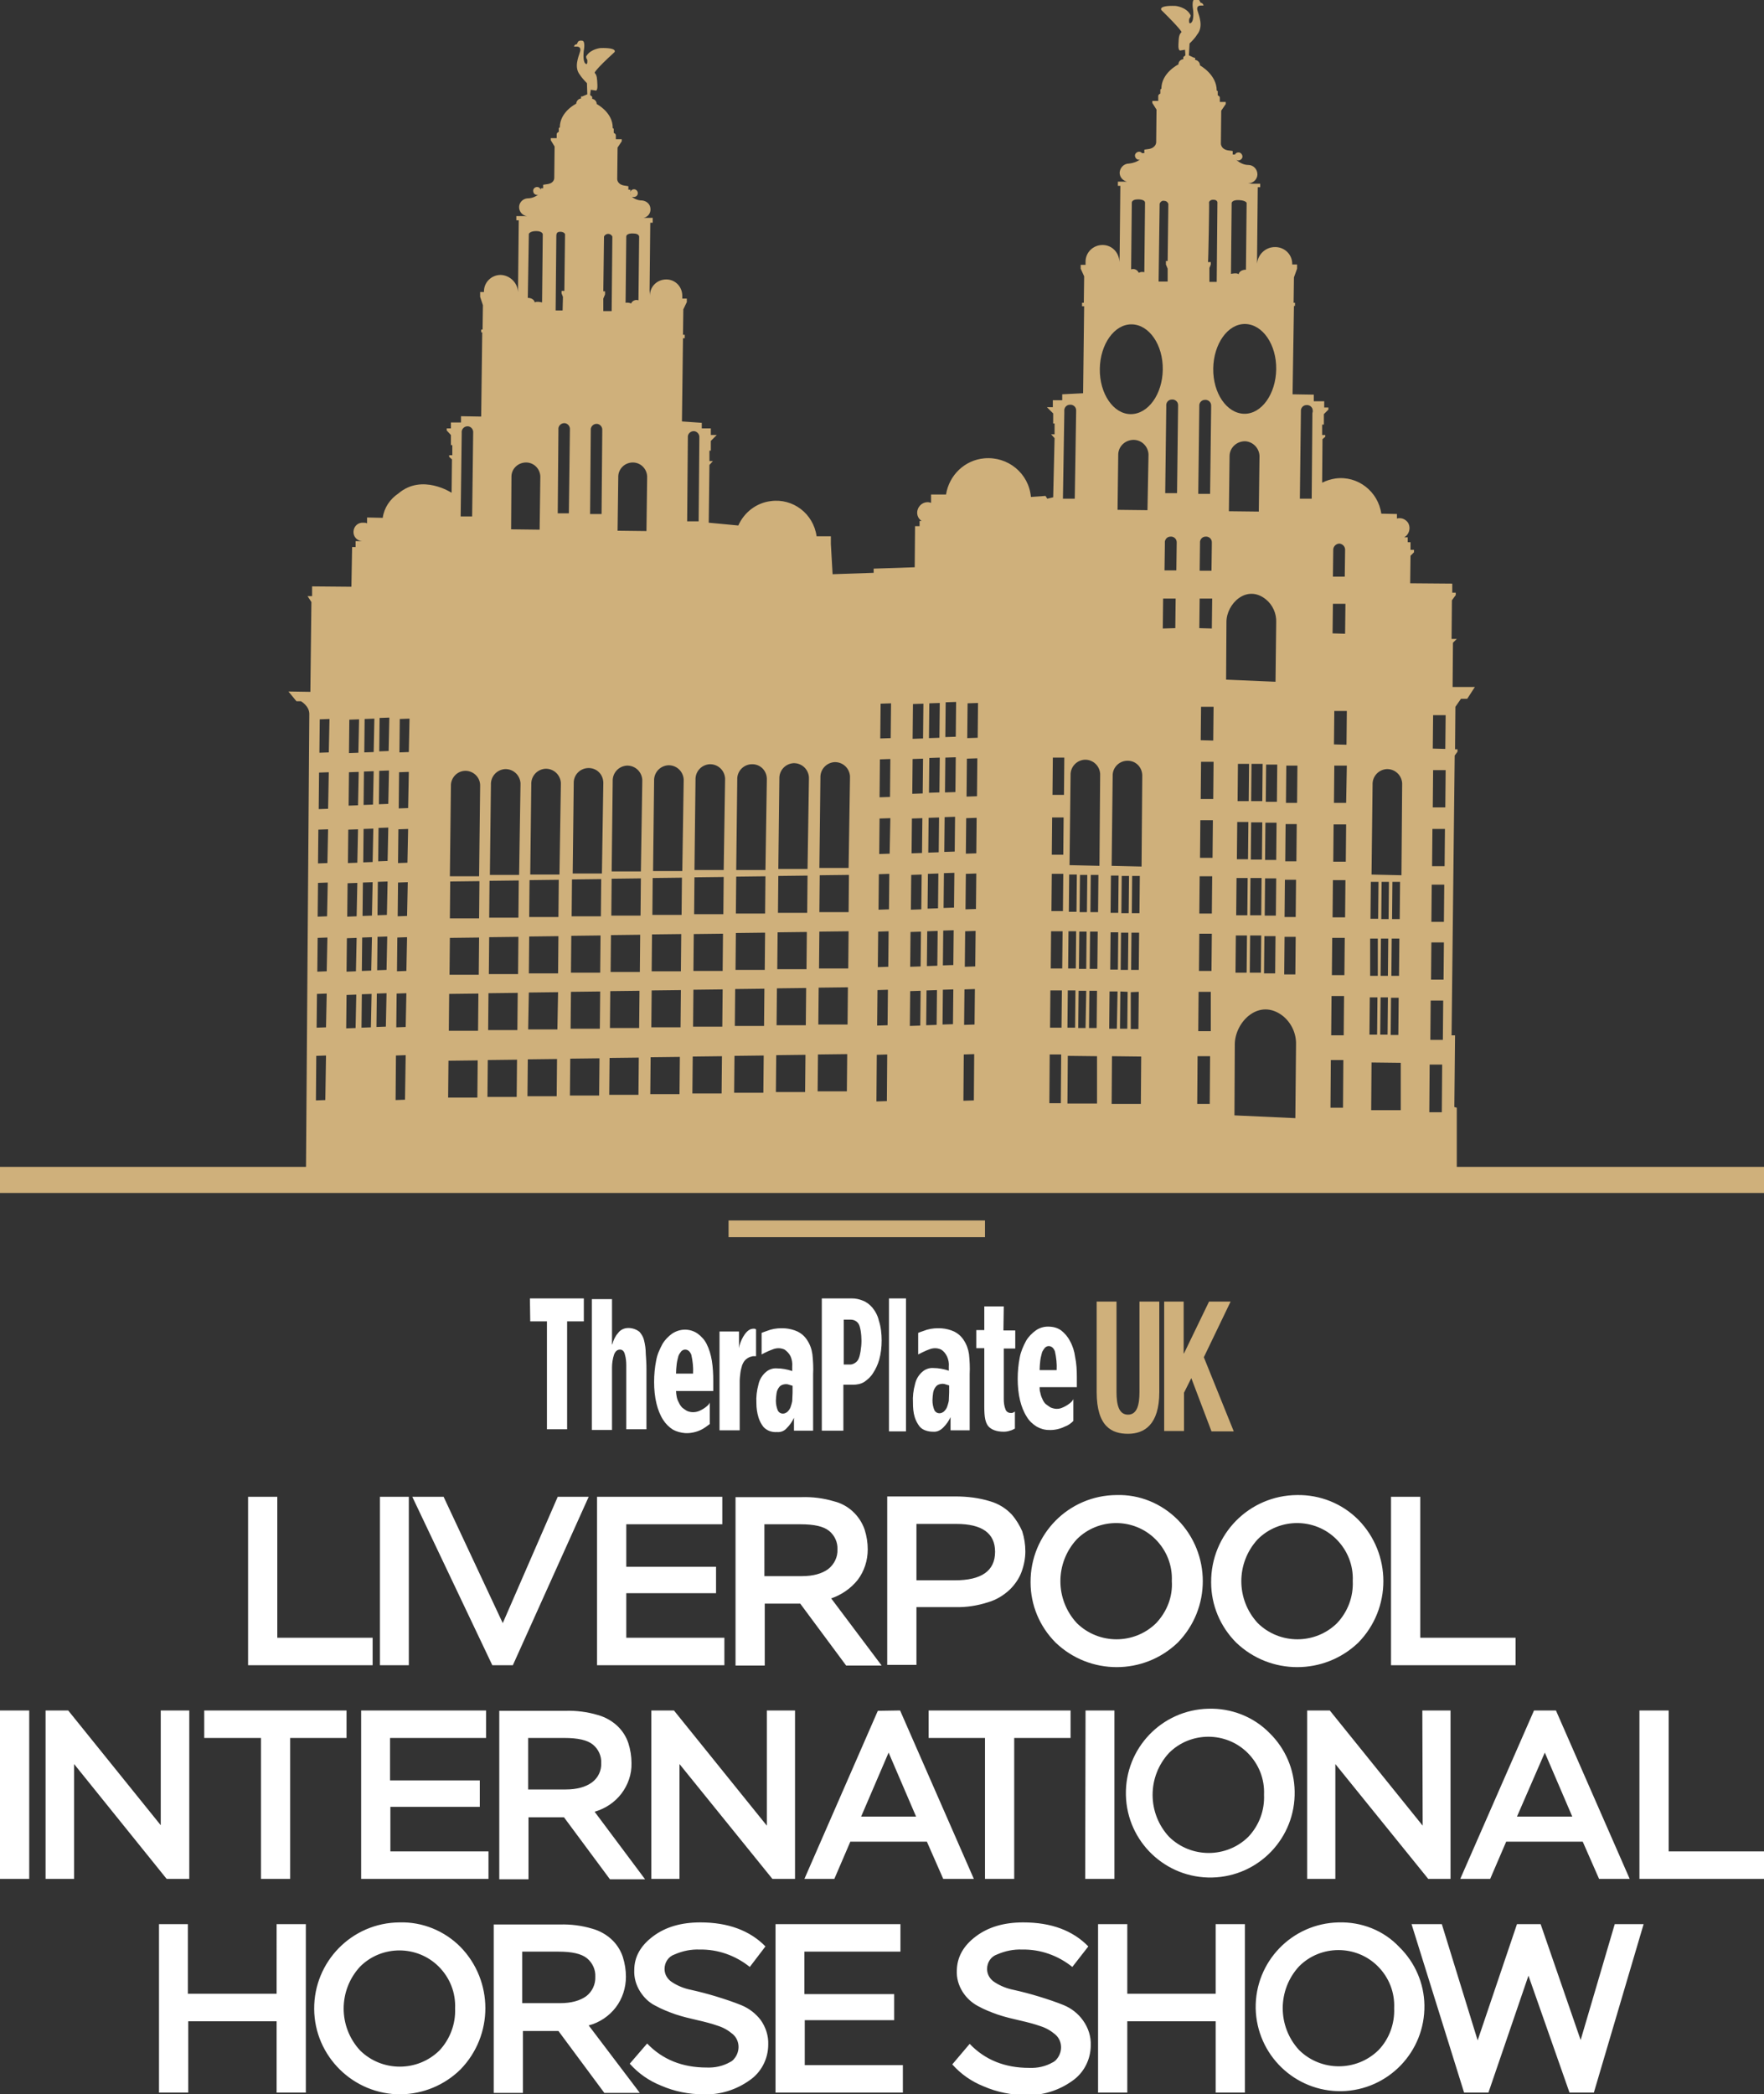 <?xml version="1.0" encoding="utf-8"?>
<!-- Generator: Adobe Illustrator 23.0.3, SVG Export Plug-In . SVG Version: 6.00 Build 0)  -->
<svg version="1.1" id="Artwork" xmlns="http://www.w3.org/2000/svg" xmlns:xlink="http://www.w3.org/1999/xlink" x="0px" y="0px"
	 viewBox="0 0 507 601.8" style="enable-background:new 0 0 507 601.8;" xml:space="preserve">
<rect x="0" y="0" width="507" height="601.8" fill="#333333" stroke="none"/>
<style type="text/css">
	.st0{fill:#CFB07B;}
	.st1{fill:#FFFFFF;}
</style>
<title>LiHS_TheraUK-Logo-square-neg_web</title>
<g id="LiHS_TheraUK_Logo">
	<path id="lines" class="st0" d="M0,335.3v7.5h507v-7.5H0z M209.4,355.5h73.7v-4.8h-73.7V355.5z"/>
	<path id="LiSH_Mark" class="st0" d="M417.5,197.4l0.1-12.7l1.1-1.1h-1.5l0.1-11.1l1.1-1.5v-0.7h-1v-2.6l-12.1-0.1l0.1-7.9l1-1v-0.7
		h-1v-2.2h-0.8v-1.4h-1c1.4-0.8,1.9-2.6,1.2-4c-0.5-0.9-1.5-1.5-2.5-1.5c-0.3,0-0.5,0-0.8,0.1v-0.2v-1.1l-4.5-0.1l0,0
		c-0.9-6.4-6.8-11-13.2-10.1c-1.3,0.2-2.6,0.6-3.8,1.2l0.1-12.5l0.8-0.7v-0.5h-0.9v-3h0.5v-3l1.3-1.3v-0.6h-1.2v-1.8h-3v-1.9
		l-6.1-0.1l0.4-25.4h0.3v-0.9h-0.4l0.1-7.3l0.9-2.5V76h-1.4c0.1-2.7-2-4.9-4.7-5c0,0,0,0-0.1,0c-2.8-0.1-5.1,2.1-5.3,4.8V74
		l0.2-20.2h0.7v-1H360l-1.3-0.1c1.5,0,2.7-1.2,2.7-2.6c0-1.5-1.2-2.7-2.6-2.7l0,0l0,0c-1.3,0-2.5-0.6-3.5-1.5
		c0.2,0.1,0.4,0.2,0.6,0.2c0.6,0,1.2-0.5,1.2-1.1c0-0.6-0.5-1.2-1.1-1.2c-0.5,0-0.9,0.2-1.1,0.7v-0.1h-0.6v-1l-1.4-0.2
		c-2.1-0.4-2-2-2-2l0.1-9.4l1.3-1.9v-0.6h-1.7v-1.2c0-0.5-0.6-0.7-0.6-0.7v-1.2l-0.3-0.2c0-4.6-4.8-7.2-4.8-7.2
		c0-0.8-0.6-1.5-1.4-1.6v-0.6h-0.3l-1.5-0.7l0.2-3.4c0.8-0.8,1.6-1.6,2.2-2.6c1.8-2.2,0.6-5.2,0.1-6.8s0.9-1.5,0.9-1.5h0.8
		c0-0.4-0.4-0.8-0.8-0.8c-0.4-0.5-0.2-1.2-1.7-1c-1,0.1-0.5,2.9-0.5,2.9s0.4,3-0.5,3.8s-0.6-1.1-0.6-1.1c0.7-0.9,0.3-1.2,0.3-1.2
		c-1.2-2.2-4.2-2.5-4.2-2.5c-5.2-0.2-4.1,1.2-4.1,1.2c5.6,5.5,5.8,6.3,5.8,6.3c-0.8,0.8-0.8,1.6-0.9,3.6s0.6,1.7,0.6,1.7l1.3-0.2
		l0.1,1.6l-0.6,0.5l0,0v0.6c-0.8,0.1-1.4,0.7-1.4,1.5c0,0-4.9,2.4-4.9,7l-0.3,0.2v1.2c0,0-0.6,0.2-0.6,0.7V29h-1.7v0.6l1.2,1.9
		l-0.1,9.4c0,0,0,1.5-2,1.9l-1.4,0.2v1h-0.6v0.1c-0.2-0.3-0.5-0.5-0.9-0.5c-0.6,0-1.2,0.5-1.2,1.1s0.5,1.2,1.1,1.2c0,0,0,0,0,0
		c0.1,0,0.3,0,0.4-0.1c-0.9,0.7-2.1,1.1-3.2,1.2l0,0c-1.5,0-2.6,1.2-2.7,2.6c0,1.3,0.9,2.3,2.1,2.6h-0.4h-2.2v1.2h0.7l-0.2,20.2
		l-0.1,1.7c0-2.7-2.1-4.9-4.8-4.9c-2.7,0-4.9,2.1-4.9,4.8l0,0v0.9h-1.4v1.1l1,2.2l-0.1,7.6H311v1h0.6l-0.3,25l-6,0.3v1.7h-2.7v2
		h-1.7l1.8,1.8v2.9h0.4v3.1h-1l1,1.1l-0.4,17l-1.7,0.4l-0.5-0.8l-4.2,0.3c-0.6-6.8-6.6-11.7-13.4-11.1c-5.6,0.5-10.1,4.8-11,10.4
		h-4.3v2.3v0.1c-1.5-0.6-3.2,0.2-3.8,1.8c-0.5,1.3,0,2.7,1.1,3.4h-0.6v1.5H263l-0.1,11.8l-11.8,0.4v1.2l-11.8,0.4l-0.5-8.7v-2.2
		h-4.1c-0.9-6.5-6.8-11-13.2-10.1c-4.1,0.5-7.6,3.2-9.3,7l-8.5-0.8l0.2-16.6l1-1.1h-1v-3h0.4v-2.8l1.7-1.7h-1.7v-1.9h-2.6v-1.6
		l-5.7-0.4l0.3-23.9h0.5v-1h-0.5l0.1-7.3l1-2.1v-1h-1.3v-0.8c0-2.6-2-4.7-4.6-4.7c-2.6,0-4.7,2-4.7,4.6l-0.1-1.6l0.2-19.3h0.7v-1.4
		h-2.1H185c1.4-0.3,2.2-1.6,1.9-3c-0.2-1.1-1.2-1.9-2.4-2l0,0c-1.1,0-2.1-0.4-3-1.1c0.1,0.1,0.3,0.1,0.5,0.1
		c0.6,0.1,1.2-0.3,1.3-0.9s-0.3-1.2-0.9-1.3c-0.6-0.1-1.1,0.3-1.2,0.8v-0.7h-0.6v-1l-1.3-0.2c-2-0.4-1.9-1.9-1.9-1.9l0.1-9l1.2-1.8
		v-0.6H177v-1.1c0-0.5-0.6-0.7-0.6-0.7v-1.2l-0.3-0.2c0.1-4.5-4.6-6.9-4.6-6.9c0-0.8-0.6-1.4-1.3-1.5v-0.6l0,0l-0.6-0.5l0.2-1.5
		l1.3,0.2c0,0,0.7,0.4,0.6-1.6s-0.1-2.7-0.8-3.5c0,0,0.1-0.8,5.7-5.9c0,0,1.1-1.3-3.9-1.2c0,0-2.8,0.2-4.1,2.2c0,0-0.4,0.3,0.2,1.2
		c0,0,0.2,1.8-0.6,1s-0.4-3.7-0.4-3.7s0.5-2.6-0.4-2.8c-1.4-0.2-1.3,0.5-1.6,1c-0.4,0-0.8,0.3-0.8,0.7h0.8c0,0,1.4-0.1,0.9,1.5
		s-1.7,4.4-0.1,6.5c0.6,0.9,1.3,1.7,2.1,2.5l0.1,3.2l-1.4,0.6H167v0.6c-0.8,0.1-1.3,0.7-1.4,1.5c0,0-4.7,2.3-4.7,6.8l-0.3,0.2v1.1
		c0,0-0.6,0.2-0.6,0.7v1.1h-1.7v0.6l1.1,1.8l-0.1,9c0,0,0.1,1.5-1.9,1.8l-1.3,0.2v1h-0.6l-0.1,0.4c-0.2-0.6-0.8-0.9-1.4-0.7
		s-0.9,0.8-0.7,1.4c0.1,0.5,0.6,0.8,1,0.8c0.1,0,0.2,0,0.4-0.1c-0.9,0.7-1.9,1.1-3.1,1.1l0,0c-1.4,0.1-2.5,1.3-2.4,2.7
		c0.1,1.3,1.1,2.3,2.3,2.4h-1.2h-1.9v1.2h0.7l-0.2,19.2V84c-0.1-2.7-2.3-4.9-5-5c-2.7,0-4.9,2.2-4.8,4.9c0,0,0,0,0,0H138v1.4
		l0.8,2.4l-0.1,7h-0.4v0.8h0.3l-0.3,24.2l-5.8-0.1v1.8h-2.9v1.7h-1.2v0.6l1.2,1.3v2.9h0.4v2.9h-0.9v0.5l0.8,0.7l-0.1,9.6
		c0,0-8.5-5.6-15.3,0.2c-2.4,1.6-4.1,4.1-4.5,7l-4.5-0.1v1.7c-0.3-0.2-0.7-0.2-1.1-0.2c-1.5-0.1-2.7,1-2.8,2.5
		c-0.1,1.5,1,2.7,2.5,2.8c0.1,0,0.2,0,0.3,0h-2.2v1.7h-1l-0.2,11.4l-11.3-0.1v2.8h-1.3l1.1,1.7l-0.3,25.8l-6.3-0.1l2.3,2.8h1.3
		c0,0,2.5,1.4,2.4,3.8l-1,136.5c0,0,250-3.7,330.8,0v-23.5l-0.7-0.2l0.2-20.6h-1l0.9-80.4l0.8-1.1v-0.7h-0.7l0.1-12.2l1.6-2.3h1.8
		l2.2-3.4L417.5,197.4z M93.5,316.1l-2.7,0.1l0.1-12.8l2.8-0.1L93.5,316.1z M93.7,295.2l-2.7,0.1l0.1-9.7l2.8-0.1L93.7,295.2z
		 M93.9,279.1l-2.7,0.1l0.1-9.7l2.8-0.1L93.9,279.1z M94,263.3l-2.7,0.1l0.1-9.7l2.8-0.1L94,263.3z M94.1,248l-2.7,0.1l0.1-9.7
		l2.8-0.1L94.1,248z M94.3,232.4l-2.7,0.1l0.1-10.5l2.8-0.1L94.3,232.4z M94.5,216.2l-2.7,0.1l0.1-9.6l2.8-0.1L94.5,216.2z
		 M102.2,295.4l-2.7,0.1l0.1-9.6l2.8-0.1L102.2,295.4z M102.3,279.1l-2.7,0.1l0.1-9.6l2.8-0.1L102.3,279.1z M102.5,263.3l-2.7,0.1
		l0.1-9.6l2.8-0.1L102.5,263.3z M102.7,247.9l-2.7,0.1l0.1-9.6l2.8-0.1L102.7,247.9z M102.9,231.4l-2.7,0.1l0.1-9.6l2.8-0.1
		L102.9,231.4z M103,216.3l-2.7,0.1l0.1-9.6l2.8-0.1L103,216.3z M106.6,295.2l-2.7,0.1l0.1-9.6l2.8-0.1L106.6,295.2z M106.7,278.9
		L104,279l0.1-9.6l2.8-0.1L106.7,278.9z M106.9,263.1l-2.7,0.1l0.1-9.6l2.8-0.1L106.9,263.1z M107.1,247.7l-2.7,0.1l0.1-9.6l2.8-0.1
		L107.1,247.7z M107.2,231.2l-2.7,0.1l0.1-9.6l2.8-0.1L107.2,231.2z M107.4,216.1l-2.7,0.1l0.1-9.6l2.8-0.1L107.4,216.1z M110.9,295
		l-2.7,0.1l0.1-9.6l2.8-0.1L110.9,295z M111.1,278.7l-2.7,0.1l0.1-9.6l2.8-0.1L111.1,278.7z M111.2,262.9l-2.7,0.1l0.1-9.6l2.8-0.1
		L111.2,262.9z M111.4,247.4l-2.7,0.1l0.1-9.6l2.8-0.1L111.4,247.4z M111.6,231l-2.7,0.1l0.1-9.6l2.8-0.1L111.6,231z M111.7,215.8
		l-2.7,0.1l0.1-9.6l2.8-0.1L111.7,215.8z M116.4,316l-2.7,0.1l0.1-12.8l2.8-0.1L116.4,316z M116.6,295.1l-2.7,0.1l0.1-9.7l2.8-0.1
		L116.6,295.1z M116.8,279l-2.7,0.1l0.1-9.7l2.8-0.1L116.8,279z M117,263.2l-2.7,0.1l0.1-9.7l2.8-0.1L117,263.2z M117.1,247.9
		l-2.7,0.1l0.1-9.7l2.8-0.1L117.1,247.9z M117.3,232.2l-2.7,0.1l0.1-10.4l2.8-0.1L117.3,232.2z M117.5,216.1l-2.7,0.1l0.1-9.6
		l2.8-0.1L117.5,216.1z M132.7,124.8v-0.5c-0.1-0.9,0.6-1.7,1.5-1.8s1.7,0.6,1.8,1.5c0,0.1,0,0.2,0,0.3l-0.3,24.1h-3.3L132.7,124.8z
		 M137.2,315.4h-8.4l0.1-10.6l8.4-0.1L137.2,315.4z M137.4,296.2H129l0.1-10.6l8.4-0.1L137.4,296.2z M137.6,280.1h-8.4l0.1-10.6
		l8.4-0.1L137.6,280.1z M137.7,263.9h-8.4l0.1-10.6l8.4-0.1L137.7,263.9z M137.7,251.8h-8.4l0.3-25.9c-0.1-2.3,1.7-4.3,4-4.4
		c2.3-0.1,4.3,1.7,4.4,4c0,0.2,0,0.4,0,0.6L137.7,251.8z M181.2,55.9l-0.1-0.1v-0.2C181.1,55.7,181.2,55.8,181.2,55.9L181.2,55.9z
		 M180,67.9c0.2-1,2.1-0.8,2.1-0.8c1.6,0,1.6,0.9,1.6,0.9l-0.2,18.3c-0.8-0.3-1.8,0.1-2.1,0.9c-0.5-0.2-1-0.3-1.6-0.2L180,67.9z
		 M169.8,123.6c-0.1-0.9,0.6-1.7,1.5-1.8s1.7,0.6,1.8,1.5c0,0.1,0,0.2,0,0.3v0.5l-0.2,23.6h-3.3L169.8,123.6z M161,66.6
		c1.2,0,1.4,0.7,1.4,0.7l-0.2,16.3h-0.8v0.7l0.4,1l-0.1,3.9h-2l0.2-21.7C160,67.5,159.8,66.6,161,66.6z M152,67.2
		c0,0,0.3-0.8,2.1-0.8s1.9,0.9,1.9,0.9l-0.2,19.6c0,0-1.6-0.4-2.1,0c0,0-0.2-1.3-2-1.3L152,67.2z M147,136.8c0.1-2.3,2.1-4,4.4-3.9
		c2.1,0.1,3.8,1.8,3.9,4l-0.2,15.3l-8.2-0.1L147,136.8z M148.5,315.2h-8.4l0.1-10.6l8.4-0.1L148.5,315.2z M148.7,296h-8.4l0.1-10.6
		l8.4-0.1L148.7,296z M148.9,279.9h-8.4l0.1-10.6l8.4-0.1L148.9,279.9z M149,263.7h-8.4l0.1-10.6l8.4-0.1L149,263.7z M149.2,251.4
		h-8.4l0.3-25.9c-0.1-2.3,1.6-4.3,4-4.5c2.3-0.1,4.3,1.6,4.5,4c0,0.2,0,0.4,0,0.6L149.2,251.4z M160,315h-8.4l0.1-10.6l8.4-0.1
		L160,315z M160.2,295.8h-8.4l0.2-10.6l8.4-0.1L160.2,295.8z M160.4,279.7H152l0.1-10.6l8.4-0.1L160.4,279.7z M160.5,263.5h-8.4
		l0.1-10.6l8.4-0.1L160.5,263.5z M160.8,251.3h-8.4l0.3-25.9c-0.1-2.3,1.6-4.3,4-4.5c2.3-0.1,4.3,1.6,4.5,4c0,0.2,0,0.4,0,0.6
		L160.8,251.3z M160.3,147.5l0.2-23.6v-0.5c-0.1-0.9,0.6-1.7,1.5-1.8s1.7,0.6,1.8,1.5c0,0.1,0,0.2,0,0.3l-0.3,24.1L160.3,147.5z
		 M172.2,314.8h-8.4l0.1-10.6l8.4-0.1L172.2,314.8z M172.4,295.6H164l0.1-10.6l8.4-0.1L172.4,295.6z M172.5,279.5h-8.4l0.1-10.6
		l8.4-0.1L172.5,279.5z M172.7,263.3h-8.4l0.1-10.6l8.4-0.1L172.7,263.3z M173,251h-8.4l0.3-25.9c-0.1-2.3,1.7-4.3,4.1-4.4
		s4.3,1.7,4.4,4.1c0,0.1,0,0.3,0,0.4L173,251z M173.4,85.8l0.5-1.2v-0.9h-0.5l0.2-15.7c0.2-0.5,0.7-0.8,1.2-0.8c0.5,0,1,0.3,1.2,0.8
		l-0.2,21.4h-2.4L173.4,85.8z M183.5,314.6h-8.4l0.1-10.6l8.4-0.1L183.5,314.6z M183.7,295.4h-8.4l0.1-10.6l8.4-0.1L183.7,295.4z
		 M183.9,279.3h-8.4l0.1-10.6l8.4-0.1L183.9,279.3z M184.1,263.1h-8.4l0.1-10.6l8.4-0.1L184.1,263.1z M184.2,250.4h-8.4l0.3-25.9
		c-0.1-2.3,1.6-4.3,4-4.5c2.3-0.1,4.3,1.6,4.5,4c0,0.2,0,0.4,0,0.6L184.2,250.4z M185.8,152.6l-8.3-0.1l0.2-15.3
		c-0.1-2.3,1.7-4.2,4-4.3c2.3-0.1,4.2,1.7,4.3,4c0,0.1,0,0.3,0,0.4L185.8,152.6z M195.3,314.4h-8.4l0.1-10.6l8.4-0.1L195.3,314.4z
		 M195.6,295.2h-8.4l0.1-10.6l8.4-0.1L195.6,295.2z M195.7,279.1h-8.4l0.1-10.6l8.4-0.1L195.7,279.1z M195.9,262.9h-8.4l0.1-10.6
		l8.4-0.1L195.9,262.9z M196.1,250.3h-8.4l0.3-25.9c-0.1-2.3,1.6-4.3,4-4.5c2.3-0.1,4.3,1.6,4.5,4c0,0.2,0,0.4,0,0.6L196.1,250.3z
		 M197.7,125.7c-0.1-0.9,0.6-1.7,1.5-1.8s1.7,0.6,1.8,1.5c0,0.1,0,0.2,0,0.3v0.5l-0.2,23.6h-3.3L197.7,125.7z M207.4,314.2H199
		l0.1-10.6l8.4-0.1L207.4,314.2z M207.6,295h-8.4l0.1-10.6l8.4-0.1L207.6,295z M207.7,279h-8.4l0.1-10.6l8.4-0.1L207.7,279z
		 M207.9,262.7h-8.4l0.1-10.6l8.4-0.1L207.9,262.7z M208,250h-8.4l0.3-25.9c-0.1-2.3,1.6-4.3,4-4.5c2.3-0.1,4.3,1.6,4.5,4
		c0,0.2,0,0.4,0,0.6L208,250z M219.4,314H211l0.1-10.6l8.4-0.1L219.4,314z M219.6,294.8h-8.4l0.1-10.6l8.4-0.1L219.6,294.8z
		 M219.8,278.7h-8.4l0.1-10.6l8.4-0.1L219.8,278.7z M219.9,262.5h-8.4l0.1-10.6l8.4-0.1L219.9,262.5z M220,250h-8.4l0.3-26
		c-0.1-2.3,1.7-4.3,4.1-4.4s4.3,1.7,4.4,4.1c0,0.1,0,0.3,0,0.4L220,250z M231.4,313.8H223l0.1-10.6l8.4-0.1L231.4,313.8z
		 M231.6,294.6h-8.4l0.1-10.6l8.4-0.1L231.6,294.6z M231.8,278.5h-8.4l0.1-10.6l8.4-0.1L231.8,278.5z M232,262.3h-8.4l0.1-10.6
		l8.4-0.1L232,262.3z M232.1,249.7h-8.4l0.3-25.9c-0.1-2.3,1.6-4.3,4-4.5c2.3-0.1,4.3,1.6,4.5,4c0,0.2,0,0.4,0,0.6L232.1,249.7z
		 M243.4,313.6H235l0.1-10.6l8.4-0.1L243.4,313.6z M243.6,294.4h-8.4l0.1-10.6l8.4-0.1L243.6,294.4z M243.8,278.3h-8.4l0.1-10.6
		l8.4-0.1L243.8,278.3z M243.9,262.1h-8.4l0.1-10.6l8.4-0.1L243.9,262.1z M243.9,249.4h-8.4l0.3-25.9c-0.1-2.3,1.6-4.3,4-4.5
		c2.3-0.1,4.3,1.6,4.5,4c0,0.2,0,0.4,0,0.6L243.9,249.4z M254.9,316.4l-3,0.1l0.1-13.4l3-0.1L254.9,316.4z M255.1,294.6l-3,0.1
		l0.1-10.2l3-0.1L255.1,294.6z M255.3,277.8l-3,0.1l0.1-10.2l3-0.1L255.3,277.8z M255.5,261.3l-3,0.1l0.1-10.2l3-0.1L255.5,261.3z
		 M255.7,245.3l-3,0.1l0.1-10.2l3.1-0.1L255.7,245.3z M255.8,229l-3,0.1l0.1-10.9l3-0.1L255.8,229z M256,212.1l-3,0.1l0.1-10l3-0.1
		L256,212.1z M264.5,294.7l-3,0.1l0.1-10l3-0.1L264.5,294.7z M264.6,277.7l-3,0.1l0.1-10l3-0.1L264.6,277.7z M264.8,261.3l-3,0.1
		l0.1-10l3-0.1L264.8,261.3z M265,245.1l-3,0.1l0.1-10l3-0.1L265,245.1z M265.2,228l-3,0.1l0.1-10l3-0.1L265.2,228z M265.3,212.2
		l-3,0.1l0.1-10l3-0.1L265.3,212.2z M269.2,294.5l-3,0.1l0.1-10l3-0.1L269.2,294.5z M269.4,277.5l-3,0.1l0.1-10l3-0.1L269.4,277.5z
		 M269.6,261l-3,0.1l0.1-10l3-0.1L269.6,261z M269.8,244.9l-3,0.1l0.1-10l3-0.1L269.8,244.9z M270,227.7l-3,0.1l0.1-10l3-0.1
		L270,227.7z M270,212l-3,0.1l0.1-10l3-0.1L270,212z M273.9,294.3l-3,0.1l0.1-10l3-0.1L273.9,294.3z M274,277.3l-3,0.1l0.1-10l3-0.1
		L274,277.3z M274.2,260.8l-3,0.1l0.1-10l3-0.1L274.2,260.8z M274.4,244.7l-3,0.1l0.1-10l3-0.1L274.4,244.7z M274.6,227.6l-3,0.1
		l0.1-10l3-0.1L274.6,227.6z M274.7,211.7l-3,0.1l0.1-10l3-0.1L274.7,211.7z M279.9,316.2l-3,0.1L277,303l3-0.1L279.9,316.2z
		 M280.1,294.4l-3,0.1l0.1-10.2l3-0.1L280.1,294.4z M280.3,277.7l-3,0.1l0.1-10.2l3-0.1L280.3,277.7z M280.5,261.2l-3,0.1l0.1-10.2
		l3-0.1L280.5,261.2z M280.6,245.2l-3,0.1l0.1-10.2l3-0.1L280.6,245.2z M280.8,228.8l-3,0.1l0.1-10.9l3-0.1L280.8,228.8z M281,212
		l-3,0.1l0.1-10l3-0.1L281,212z M333.3,58.5c0.2-0.5,0.7-0.9,1.2-0.8c0.6,0,1.1,0.3,1.3,0.9l-0.2,16.4h-0.5v1l0.5,1.2v3.7H333
		L333.3,58.5z M325.3,58.2c0,0,0-0.9,1.7-0.9c0,0,2-0.1,2.1,0.9l-0.2,20c-0.6-0.1-1.1-0.1-1.6,0.2c-0.4-0.9-1.3-1.3-2.2-1
		L325.3,58.2z M305.9,118.6v-0.5c-0.1-0.9,0.6-1.8,1.6-1.8c0.9-0.1,1.8,0.6,1.8,1.6c0,0.1,0,0.2,0,0.3l-0.4,25.1h-3.4L305.9,118.6z
		 M307.2,262l0.1-10.7h2.2l-0.1,10.7H307.2z M309.3,267.6l-0.1,10.7H307l0.1-10.7L309.3,267.6z M304.9,317h-3.3l0.1-14h3.3
		L304.9,317z M305.1,295.3h-3.3l0.1-10.7h3.3L305.1,295.3z M305.3,278.3H302l0.1-10.7h3.3L305.3,278.3z M305.5,261.8h-3.3l0.1-10.7
		h3.3L305.5,261.8z M305.6,245.6h-3.3l0.1-10.7h3.3L305.6,245.6z M305.8,228.4h-3.3l0.1-10.7h3.3L305.8,228.4z M306.9,284.6h2.2
		l-0.1,10.7h-2.2L306.9,284.6z M315.3,317.1l-8.5,0l0.1-13.7l8.4,0.1L315.3,317.1z M312.3,267.7l-0.1,10.7h-2.1l0.1-10.7
		L312.3,267.7z M310.3,262.1l0.1-10.7h2.1l-0.1,10.7L310.3,262.1z M312.2,284.7l-0.2,10.7h-2.1l0.1-10.7L312.2,284.7z M315.3,284.7
		l-0.1,10.7H313l0.1-10.7L315.3,284.7z M313.2,278.4l0.1-10.7h2.2l-0.1,10.7L313.2,278.4z M315.6,262.1h-2.2l0.1-10.7h2.2
		L315.6,262.1z M316,248.8l-8.6-0.2l0.3-25.8c-0.1-2.3,1.6-4.3,4-4.5c2.3-0.1,4.3,1.6,4.5,4c0,0.2,0,0.4,0,0.6L316,248.8z
		 M321.4,267.9l-0.1,10.7h-2.2l0.1-10.7L321.4,267.9z M319.2,262.3l0.1-10.7h2.2l-0.1,10.7L319.2,262.3z M321.2,284.9l-0.2,10.7
		h-2.2l0.1-10.7L321.2,284.9z M327.9,317.2l-8.4,0l0.1-13.7l8.4,0.1L327.9,317.2z M324.3,268l-0.1,10.7h-2.1l0.1-10.7L324.3,268z
		 M322.3,262.4l0.1-10.7h2.1l-0.1,10.7L322.3,262.4z M324.1,285l-0.1,10.6h-2.1l0.1-10.7L324.1,285z M327.4,268l-0.1,10.7h-2.2
		l0.1-10.7L327.4,268z M325.3,262.4l0.1-10.7h2.2l-0.1,10.7L325.3,262.4z M327.3,285l-0.1,10.7H325l0-10.6L327.3,285z M328.1,249
		l-8.6-0.2l0.3-25.8c-0.1-2.3,1.7-4.3,4.1-4.4s4.3,1.7,4.4,4.1c0,0.1,0,0.3,0,0.4L328.1,249z M329.8,146.6l-8.6-0.1l0.2-16
		c0.1-2.4,2.2-4.2,4.6-4.1c2.2,0.1,4,1.9,4.1,4.2L329.8,146.6z M325,119c-5,0-9-5.9-8.9-13s4.2-12.9,9.2-12.8s9,5.9,8.9,13
		S330,119,325,119z M337.8,180.5l-3.6,0.1l0.1-8.6h3.6L337.8,180.5z M338.1,163.9h-3.4l0.1-7.4v-0.5c-0.1-0.9,0.6-1.8,1.6-1.8
		c0.9-0.1,1.8,0.6,1.8,1.6c0,0.1,0,0.2,0,0.3L338.1,163.9z M338.3,141.7h-3.4l0.3-24.6v-0.5c-0.1-0.9,0.6-1.8,1.6-1.8
		c0.9-0.1,1.8,0.6,1.8,1.6c0,0.1,0,0.2,0,0.3L338.3,141.7z M369.2,269.2h3.2l-0.1,10.8h-3.2L369.2,269.2z M363.5,263.1l0.1-10.7h3.2
		l-0.1,10.7L363.5,263.1z M366.6,269l-0.1,10.7h-3.2l0.1-10.7L366.6,269z M363.6,247.1l0.1-10.7h3.2l-0.1,10.7L363.6,247.1z
		 M363.8,230.4l0.1-10.7h3.2l-0.1,10.7L363.8,230.4z M354,58.3c0,0,0.1-0.9,2.1-0.8s2.2,0.8,2.2,0.8l-0.2,19.2
		c-1.9,0-2.1,1.3-2.1,1.3c-0.5-0.5-2.2-0.1-2.2-0.1L354,58.3z M357.9,93.1c5,0.1,9,5.9,8.9,13s-4.2,12.9-9.2,12.8s-9-5.9-8.9-13
		S352.9,93,357.9,93.1L357.9,93.1z M362,131l-0.2,16l-8.6-0.1l0.2-16c0.1-2.4,2.2-4.2,4.6-4.1C360.2,127,361.9,128.8,362,131z
		 M347.5,58.1c0,0,0.2-0.8,1.4-0.7s1,1,1,1l-0.2,22.6h-2.1l0-4l0.4-1v-0.7h-0.8C347.3,75.2,347.6,58,347.5,58.1z M344.8,172h3.6
		l-0.1,8.6l-3.6-0.1L344.8,172z M344.8,164l0.1-8c-0.1-0.9,0.6-1.8,1.6-1.8c0.9-0.1,1.8,0.6,1.8,1.6c0,0.1,0,0.2,0,0.3v0.5l-0.1,7.4
		L344.8,164z M344.7,116.7c-0.1-0.9,0.6-1.8,1.6-1.8c0.9-0.1,1.8,0.6,1.8,1.6c0,0.1,0,0.2,0,0.3v0.5l-0.3,24.6h-3.4L344.7,116.7z
		 M347.7,317.2h-3.6l0.1-13.7h3.6L347.7,317.2z M348,296.3h-3.6l0.1-11.3h3.5L348,296.3z M348.2,279h-3.6l0.1-10.7h3.6L348.2,279z
		 M348.3,262.5h-3.6l0.1-10.7h3.6L348.3,262.5z M348.5,246.5h-3.6l0.1-10.8h3.6L348.5,246.5z M348.7,229.6h-3.6l0.1-10.7h3.6
		L348.7,229.6z M348.7,212.8l-3.6-0.1l0.1-9.6h3.6L348.7,212.8z M352.5,178.7c0-5.2,5.8-10.9,11.3-6.5c2,1.6,3.1,4.1,3,6.6
		l-0.2,17.1l-14.2-0.6L352.5,178.7z M359.3,263l0.1-10.7h3.2l-0.1,10.7H359.3z M362.5,268.8l-0.1,10.7h-3.2l0.1-10.7L362.5,268.8z
		 M359.5,247l0.1-10.7h3.2l-0.1,10.7L359.5,247z M359.6,230.2l0.1-10.7h3.2l-0.1,10.7L359.6,230.2z M355.3,263l0.1-10.7h3.2
		l-0.1,10.7L355.3,263z M358.4,268.8l-0.1,10.7h-3.2l0.1-10.7L358.4,268.8z M355.5,246.9l0.1-10.7h3.2l-0.1,10.7L355.5,246.9z
		 M355.7,230.2l0.1-10.7h3.2l-0.1,10.7L355.7,230.2z M372.3,321.3l-17.5-0.8l0.1-20.5c0.1-6.5,7.1-13.4,13.9-8c2.4,2,3.8,5,3.7,8.2
		L372.3,321.3z M372.4,263.5h-3.2l0.1-10.7h3.2L372.4,263.5z M372.6,247.5h-3.2l0.1-10.7h3.2L372.6,247.5z M372.8,230.7h-3.2
		l0.1-10.7h3.2L372.8,230.7z M377.2,118.7l-0.2,24.6h-3.4l0.3-25.1c-0.1-0.9,0.6-1.8,1.6-1.8c0.9-0.1,1.8,0.6,1.8,1.6
		c0,0.1,0,0.2,0,0.3L377.2,118.7z M394,253.4h2.2l-0.1,10.6h-2.2L394,253.4z M393.8,269.7h2.2l0,10.7h-2.2L393.8,269.7z
		 M383.2,157.8c0.1-0.9,0.9-1.6,1.8-1.6c0.8,0.1,1.5,0.7,1.6,1.6v0.5l-0.1,7.4h-3.4L383.2,157.8z M383.1,173.5h3.6l-0.1,8.6L383,182
		L383.1,173.5z M386,318.3h-3.6l0.1-13.7h3.6L386,318.3z M386.2,297.5h-3.6l0.1-11.3h3.6L386.2,297.5z M386.4,280.2h-3.6l0.1-10.7
		h3.6L386.4,280.2z M386.6,263.6H383l0.1-10.7h3.6L386.6,263.6z M386.8,247.6h-3.6l0.1-10.7h3.6L386.8,247.6z M386.9,230.7h-3.5
		l0.1-10.7h3.6L386.9,230.7z M387,214l-3.6-0.1l0.1-9.6h3.6L387,214z M393.7,286.6h2.2l-0.1,10.7h-2.2L393.7,286.6z M402.6,319
		l-8.5,0l0.1-13.7l8.4,0.1L402.6,319z M399,269.7l-0.1,10.7h-2.1l0.1-10.7L399,269.7z M397,264.1l0.1-10.7h2.1l-0.1,10.7L397,264.1z
		 M398.9,286.6l-0.1,10.7h-2.1l0.1-10.7L398.9,286.6z M402.2,269.7l-0.1,10.7h-2.2l0.1-10.7L402.2,269.7z M400.1,264.1l0.1-10.7h2.2
		l-0.1,10.7L400.1,264.1z M402,286.7l-0.1,10.7h-2.2l0.1-10.7L402,286.7z M402.8,251.5l-8.6-0.2l0.3-25.8c-0.1-2.3,1.6-4.3,4-4.5
		c2.3-0.1,4.3,1.6,4.5,4c0,0.2,0,0.4,0,0.6L402.8,251.5z M414.4,319.6h-3.6l0.1-13.7h3.6L414.4,319.6z M414.7,298.8h-3.6l0.1-11.3
		h3.6L414.7,298.8z M414.9,281.5h-3.6l0.1-10.7h3.6L414.9,281.5z M415,264.9h-3.6l0.1-10.7h3.6L415,264.9z M415.2,248.9h-3.6
		l0.1-10.7h3.6L415.2,248.9z M415.4,232h-3.6l0.1-10.7h3.6L415.4,232z M415.4,215.2l-3.6-0.1l0.1-9.6h3.6L415.4,215.2z"/>
	<g id="TheraPlateUK_logo">
		<path class="st0" d="M320.9,374v26c0,3.7,0.7,6.5,3.3,6.5s3.3-2.8,3.3-6.5v-26h5.7v26c0,9.5-4.4,12-9,12s-9-2-9-12v-26H320.9z"/>
		<path class="st0" d="M340.2,374v14.9h0.1l7.2-14.9h6.2l-7.7,16l8.6,21.3h-6.4l-5.8-15.3l-2.1,4.2v11h-5.7V374H340.2z"/>
		<path class="st1" d="M203.1,386.2c-0.6-1.2-1.5-2.2-2.6-3c-2.2-1.5-5-1.5-7.3,0c-1.1,0.8-2.1,1.8-2.8,3c-0.8,1.5-1.5,3-1.8,4.7
			c-0.4,2-0.6,4.1-0.6,6.2c0,2.1,0.2,4.3,0.7,6.3c0.4,1.6,1,3.2,1.9,4.6c0.7,1.1,1.7,2.1,2.8,2.8c1.1,0.6,2.3,0.9,3.5,1
			c1.6,0.1,3.3-0.3,4.7-1c0.8-0.4,1.6-1,2.4-1.6V403c-0.2,0.8-1.9,2-3.2,2.5c-1.1,0.4-2.3,0.4-3.4-0.1c-0.5-0.3-0.9-0.6-1.3-0.9
			c-0.4-0.4-0.8-1-1-1.5c-0.3-0.5-0.5-1.1-0.6-1.6c-0.1-0.6-0.2-1.2-0.2-1.7H205v-2.9c0-2-0.1-3.9-0.4-5.8
			C204.3,389.2,203.8,387.6,203.1,386.2z M194.3,394.7c0-0.9,0.1-1.9,0.2-2.8c0.1-0.8,0.3-1.5,0.5-2.3c0.2-0.5,0.5-0.9,0.8-1.3
			c0.3-0.3,0.7-0.5,1.1-0.5c0.8,0,1.4,0.5,1.8,1.5c0.4,1.8,0.6,3.6,0.5,5.4L194.3,394.7z M185.1,385.1c-0.2-0.9-0.7-1.7-1.3-2.4
			c-0.9-0.7-2-1.1-3.2-1.1c-1.2,0-2.3,0.5-3,1.5c-0.8,0.9-1.3,2-1.6,3.2h-0.1v-13h-5.8v37.6h5.8V393c0-1.3,0.2-2.6,0.6-3.8
			c0.4-1,1-1.4,1.7-1.4s1.2,0.5,1.4,1.4c0.3,1,0.4,2.1,0.4,3.1v18.4h5.8v-17.3c0-1.6-0.1-3.1-0.2-4.5
			C185.6,387.6,185.4,386.3,185.1,385.1L185.1,385.1z M216.8,381.8c-0.3,0-0.6,0-0.9,0.1c-1.8,0.5-3.3,3.8-3.5,5.5l0,0v-4.8h-5.6
			V411h5.8v-14c0-0.9,0.1-1.7,0.2-2.5c0.1-0.8,0.3-1.5,0.5-2.2c0.2-0.5,0.5-1.1,0.9-1.5c0.4-0.4,0.9-0.7,1.4-0.9
			c0.3-0.1,0.5-0.1,0.8-0.2h0.9V382C217.1,381.9,217,381.8,216.8,381.8L216.8,381.8z M152.4,379.7h4.8v31h5.8v-31h4.8v-6.6h-15.5
			L152.4,379.7z M232,385.1c-0.7-1.1-1.6-1.9-2.8-2.5c-1.1-0.5-2.3-0.8-3.5-0.9c-1.5-0.1-2.9,0-4.3,0.4c-1.8,0.6-2.5,0.9-2.5,0.9
			v6.2c1.1-0.6,2.2-1.1,3.3-1.5c1.1-0.4,2.2-0.4,3.3,0.1c0.7,0.5,1.3,1.1,1.7,1.9c0.4,0.9,0.6,1.9,0.5,3v1.3l-0.2-0.1
			c-1.3-0.4-2.7-0.7-4.2-0.7c-1.1-0.1-2.3,0.3-3.1,1c-1.1,0.9-1.9,2.2-2.2,3.6c-0.5,1.8-0.7,3.6-0.6,5.4c0,1.4,0.2,2.8,0.6,4.1
			c0.3,1,0.8,1.9,1.4,2.7c1,1.1,2.4,1.6,3.9,1.5c1.1,0.1,2.1-0.3,2.8-1.1c0.9-0.9,1.6-1.9,2.1-3v0.2v3.5h5.5v-16.2
			c0.1-1.9,0-3.8-0.2-5.7C233.3,387.7,232.8,386.3,232,385.1z M227.7,402.6c-0.1,0.6-0.3,1.2-0.5,1.8c-0.2,0.5-0.5,0.9-0.9,1.3
			c-0.4,0.3-0.8,0.5-1.3,0.5c-0.6,0-1.1-0.3-1.4-0.8c-0.4-0.9-0.6-1.9-0.6-2.9c0-0.7,0.1-1.5,0.2-2.2c0.1-0.7,0.4-1.3,0.9-1.9
			c0.3-0.3,0.7-0.5,1.2-0.6c0.5-0.1,1-0.1,1.5,0.1l1,0.3v2C227.8,401,227.7,401.8,227.7,402.6L227.7,402.6z M309.5,395.7
			c0-2-0.1-3.9-0.5-5.8c-0.2-1.6-0.7-3.2-1.5-4.6c-0.6-1.2-1.5-2.2-2.5-3c-1.1-0.8-2.4-1.1-3.8-1.1c-1.3,0-2.5,0.4-3.5,1.1
			c-1.1,0.8-2.1,1.8-2.8,3c-0.8,1.5-1.5,3.1-1.8,4.7c-0.4,2-0.6,4.1-0.6,6.2c0,2.1,0.2,4.3,0.7,6.3c0.4,1.6,1,3.2,1.9,4.6
			c0.7,1.2,1.7,2.1,2.8,2.8c1,0.6,2.3,1,3.5,1c1.6,0.1,3.3-0.3,4.7-1c0.9-0.3,1.7-0.9,2.4-1.6V402c-0.2,0.8-1.9,2-3.2,2.5
			c-1.1,0.5-2.3,0.4-3.4-0.1c-0.5-0.3-1-0.7-1.4-1c-0.4-0.4-0.7-0.9-0.9-1.4c-0.3-0.6-0.5-1.2-0.6-1.8c-0.2-0.5-0.2-1.1-0.2-1.6
			h10.7V395.7z M298.8,393.7c0-0.9,0.1-1.9,0.2-2.8c0.1-0.8,0.3-1.5,0.5-2.3c0.2-0.5,0.5-0.9,0.8-1.3c0.3-0.3,0.7-0.5,1.1-0.5
			c0.8,0,1.4,0.5,1.8,1.5c0.4,1.8,0.6,3.6,0.5,5.4H298.8z M277,385.1c-0.7-1.1-1.6-1.9-2.8-2.5c-1.1-0.5-2.3-0.8-3.5-0.9
			c-1.5-0.1-2.9,0-4.3,0.4c-1.8,0.6-2.5,0.9-2.5,0.9v6.2c0,0,2.3-1.2,3.3-1.5c1.1-0.4,2.2-0.4,3.3,0.1c0.8,0.5,1.3,1.2,1.7,2
			c0.4,0.9,0.6,1.9,0.5,2.9v1.2l-0.2-0.1c-1.3-0.4-2.7-0.7-4.2-0.7c-1.1-0.1-2.3,0.3-3.1,1c-1.1,0.9-1.9,2.2-2.2,3.6
			c-0.5,1.8-0.7,3.6-0.6,5.4c0,1.4,0.1,2.8,0.5,4.1c0.3,1,0.8,1.9,1.4,2.7c0.5,0.6,1.2,1,1.9,1.2c0.6,0.2,1.3,0.3,2,0.3
			c1.1,0.1,2.1-0.4,2.9-1.2c0.9-0.9,1.6-1.9,2.1-3v0.2v3.6h5.5v-16.2c0.1-1.9,0-3.8-0.2-5.7C278.3,387.7,277.8,386.3,277,385.1z
			 M272.7,402.5c-0.1,0.6-0.3,1.2-0.5,1.8c-0.2,0.5-0.5,0.9-0.9,1.3c-0.4,0.3-0.8,0.5-1.3,0.5c-0.6,0-1.1-0.3-1.4-0.8
			c-0.4-0.9-0.6-1.9-0.6-2.9c0-0.7,0.1-1.5,0.2-2.2c0.1-0.7,0.4-1.3,0.9-1.9c0.3-0.3,0.7-0.5,1.2-0.6c0.5-0.1,1-0.1,1.5,0.1l1,0.3v2
			C272.8,400.9,272.7,401.7,272.7,402.5L272.7,402.5z M288.5,375.4h-5.6v6.8h-2.3v5.2h2.3v14.7c0,3.1-0.1,5.6,0.8,7.2
			s2.9,2.1,4.8,2.1c0.6,0,1.2-0.1,1.8-0.3c0.5-0.1,1-0.4,1.4-0.6v-4.9c-0.4,0.3-0.8,0.5-1.3,0.4c-0.6,0-1.2-0.4-1.4-1
			c-0.4-1-0.5-2-0.5-3v-14.5h3.3v-5.2h-3.4L288.5,375.4z M250.7,375.7c-0.8-0.9-1.7-1.6-2.8-2c-1-0.4-2-0.6-3-0.6h-8.7v38h6.2v-13.2
			h2.7c1.2,0,2.3-0.2,3.3-0.8c1-0.7,1.9-1.5,2.5-2.5c0.8-1.2,1.4-2.5,1.8-3.9c0.5-1.8,0.7-3.7,0.7-5.5c0-1.9-0.2-3.9-0.8-5.7
			C252.3,378.1,251.6,376.8,250.7,375.7L250.7,375.7z M246.7,390.6c-0.4,0.8-1.3,1.4-2.2,1.5h-2v-12.9h2c0.9,0,1.7,0.4,2.2,1.1
			c0.6,0.8,0.9,3.2,0.9,5S247.2,389.7,246.7,390.6L246.7,390.6z M255.5,411.3h4.9v-38.2h-4.9V411.3z"/>
	</g>
	<g id="LiSH_Logo_type">
		<path class="st1" d="M144.5,466.4l-17-36.3h-9l23,48.4h5.9l21.8-48.4h-8.9L144.5,466.4z M180,457.8h25.8v-7.6H180V438h27.6v-7.9
			h-36v48.4h36.6v-7.9H180V457.8z M79.7,430.1h-8.4v48.4h35.8v-7.9H79.7V430.1z M109.2,478.5h8.3v-48.4h-8.3V478.5z M290.8,435.2
			c-1.7-1.8-3.8-3.1-6.2-3.8c-3.2-1-6.6-1.4-10-1.4H255v48.4h8.4v-16.6h11.1c3.2,0.1,6.4-0.4,9.5-1.4c2.4-0.7,4.5-2,6.3-3.7
			c1.4-1.4,2.6-3.1,3.3-5c0.7-1.9,1.1-3.9,1.1-5.9c0-2-0.3-3.9-0.9-5.8C293.1,438.4,292.1,436.7,290.8,435.2z M274.4,454.1h-11
			v-16.2h11.5c7.4,0,11.1,2.7,11.1,8C286,451.4,282.1,454.1,274.4,454.1L274.4,454.1z M320.9,429.6c-13.8,0.1-24.8,11.3-24.7,25.1
			c0,6.5,2.6,12.7,7.2,17.3c9.8,9.4,25.3,9.4,35.1,0c9.6-9.8,9.6-25.5,0-35.3C333.8,432,327.5,429.4,320.9,429.6z M332.3,466.4
			c-6.3,6.2-16.5,6.2-22.8,0c-6.3-6.8-6.3-17.3,0-24.1c6.2-6.2,16.4-6.2,22.6,0c3.2,3.2,4.9,7.5,4.7,12
			C337.1,458.8,335.4,463.1,332.3,466.4z M372.8,429.6c-13.8,0.1-24.8,11.3-24.7,25.1c0,6.5,2.6,12.7,7.2,17.3
			c9.8,9.4,25.3,9.4,35.1,0c9.6-9.8,9.6-25.5,0-35.3C385.7,432,379.4,429.5,372.8,429.6z M384.3,466.4c-6.3,6.2-16.5,6.2-22.8,0
			c-6.3-6.8-6.3-17.3,0-24.1c6.2-6.2,16.4-6.2,22.6,0c3.2,3.2,4.9,7.5,4.7,12C389,458.8,387.4,463.1,384.3,466.4L384.3,466.4z
			 M408.2,470.6v-40.5h-8.4v48.4h35.8v-7.9H408.2z M246.5,454c1.9-2.5,2.9-5.6,2.9-8.8c0-1.9-0.3-3.8-0.9-5.7
			c-1.4-4-4.7-7.1-8.8-8.1c-3-0.9-6.2-1.3-9.3-1.2h-19v48.4h8.4v-17.8h10.2l13.2,17.8h10.2l-14.5-19.3
			C241.8,458.3,244.5,456.5,246.5,454z M238,450.9c-1.8,1.3-4.3,2-7.5,2h-10.8V438h10.4c3.9,0,6.6,0.6,8.2,1.9
			c1.6,1.3,2.5,3.3,2.4,5.3C240.8,447.4,239.8,449.5,238,450.9L238,450.9z"/>
		<path class="st1" d="M112.1,519.2h25.8v-7.6h-25.8v-12.2h27.6v-7.9h-35.9v48.4h36.6V532h-28.2V519.2z M58.7,499.4H75v40.5h8.4
			v-40.5h16.2v-7.9H58.7V499.4z M479.6,532v-40.5h-8.4v48.4H507V532H479.6z M178.6,515.4c1.9-2.5,3-5.6,2.9-8.8
			c0-1.9-0.3-3.8-0.9-5.7c-0.6-1.8-1.6-3.4-2.9-4.7c-1.6-1.6-3.7-2.8-5.9-3.4c-3-0.9-6.2-1.3-9.3-1.2h-19v48.4h8.4v-17.8h10.2
			l13.2,17.8h10.1l-14.5-19.4C174,519.7,176.7,517.9,178.6,515.4z M170.1,512.2c-1.8,1.3-4.3,2-7.5,2h-10.8v-14.8h10.4
			c3.9,0,6.6,0.6,8.2,1.9c1.6,1.3,2.5,3.3,2.4,5.3C172.9,508.8,171.9,510.9,170.1,512.2z M46.3,524.6l-26.7-33.1h-6.5v48.4h8.2v-33
			l26.6,33h6.5v-48.4h-8.2V524.6z M0,539.9h8.4v-48.4H0V539.9z M347.3,491c-13.4,0.3-24,11.4-23.7,24.8c0.3,13.4,11.4,24,24.8,23.7
			c13.4-0.3,24-11.4,23.7-24.8c-0.1-6.3-2.7-12.3-7.2-16.7C360.3,493.3,353.9,490.8,347.3,491z M358.8,527.8
			c-6.3,6.2-16.5,6.2-22.8,0c-6.3-6.8-6.3-17.3,0-24.1c6.2-6.2,16.4-6.2,22.6,0c3.2,3.2,4.9,7.5,4.7,12
			C363.5,520.2,361.9,524.5,358.8,527.8L358.8,527.8z M220.4,524.6l-26.7-33.1h-6.5v48.4h8.1v-33l26.7,33h6.5v-48.4h-8.1V524.6z
			 M408.9,524.6l-26.7-33.1h-6.5v48.4h8.1v-33l26.7,33h6.4v-48.4h-8.1L408.9,524.6z M266.9,499.4h16.2v40.5h8.4v-40.5h16.2v-7.9
			h-40.8L266.9,499.4z M311.9,539.9h8.4v-48.4H312L311.9,539.9z M252.3,491.6l-21.1,48.3h8.6l4.6-10.7h22l4.7,10.7h8.8l-21.2-48.4
			L252.3,491.6z M247.5,522l7.9-18.4l7.9,18.4H247.5z M440.9,491.5l-21.2,48.4h8.6l4.6-10.7h22l4.7,10.7h8.8l-21.2-48.4L440.9,491.5
			z M436,522l8-18.4l7.9,18.4H436z"/>
		<path class="st1" d="M177,576.8c1.9-2.5,2.9-5.6,2.9-8.8c0-1.9-0.3-3.8-0.9-5.7c-0.6-1.8-1.6-3.4-2.9-4.7
			c-1.6-1.6-3.7-2.8-5.9-3.4c-3-0.9-6.2-1.3-9.3-1.2h-19v48.4h8.4v-17.8h10.2l13.2,17.8h10.2L169.2,582
			C172.3,581.2,175.1,579.3,177,576.8z M168.5,573.6c-1.8,1.3-4.3,2-7.5,2h-10.9v-14.8h10.4c3.9,0,6.6,0.6,8.2,1.9
			c1.6,1.3,2.5,3.3,2.4,5.3C171.2,570.2,170.2,572.3,168.5,573.6L168.5,573.6z M114.8,552.4c-13.7,0.1-24.6,11.3-24.5,24.9
			s11.3,24.6,24.9,24.5c6.4-0.1,12.5-2.6,17.1-7.1c9.6-9.8,9.6-25.5,0-35.3C127.7,554.8,121.4,552.2,114.8,552.4L114.8,552.4z
			 M126.3,589.2c-6.3,6.2-16.5,6.2-22.8,0c-6.3-6.8-6.3-17.3,0-24.1c6.2-6.2,16.4-6.2,22.6,0c3.2,3.2,4.9,7.5,4.7,12
			C131,581.6,129.3,586,126.3,589.2L126.3,589.2z M79.5,572.9H54v-20h-8.3v48.4h8.4v-20.5h25.4v20.5h8.4v-48.4h-8.4L79.5,572.9z
			 M464.1,552.9l-9.8,33.3l-11.5-33.3H436l-11.3,33.4l-10.3-33.4h-8.7l15.1,48.4h7l11.5-33.6l11.8,33.6h7l14.3-48.4H464.1z
			 M384.7,552.4c-13.4,0.3-24,11.3-23.8,24.7c0.3,13.4,11.3,24,24.7,23.8c13.4-0.3,24-11.3,23.8-24.7c-0.1-6.3-2.7-12.3-7.2-16.7
			C397.7,554.7,391.3,552.2,384.7,552.4L384.7,552.4z M396.2,589.1c-6.3,6.2-16.5,6.2-22.8,0c-6.3-6.8-6.3-17.3,0-24.1
			c6.2-6.2,16.4-6.2,22.6,0c3.2,3.2,4.9,7.5,4.7,12C400.9,581.6,399.2,586,396.2,589.1L396.2,589.1z M349.4,572.9H324v-20h-8.4v48.4
			h8.4v-20.5h25.4v20.5h8.4v-48.4h-8.4L349.4,572.9z M305.8,576.2c-2.2-0.9-4.6-1.7-7.2-2.5s-5-1.4-7.2-1.9c-2-0.4-3.8-1.1-5.5-2.2
			c-1.3-0.8-2.2-2.2-2.2-3.8c0-1.9,1.1-3.6,2.9-4.2c2.3-1,4.7-1.5,7.2-1.4c5.2-0.1,10.3,1.7,14.4,5l4.6-5.9
			c-4.5-4.6-10.7-6.9-18.7-6.9c-5.5,0-10,1.3-13.6,4c-3.6,2.7-5.4,5.9-5.5,9.8c-0.1,2.2,0.5,4.3,1.7,6.2c1.1,1.7,2.5,3,4.3,4
			c1.8,1,3.8,1.8,5.8,2.5c2.1,0.7,4.2,1.2,6.4,1.7s4.1,1,5.8,1.6c1.6,0.5,3,1.3,4.3,2.4c2.1,1.8,2.2,5,0.4,7.1
			c-0.3,0.4-0.7,0.7-1.1,0.9c-2.1,1.2-4.4,1.7-6.8,1.6c-7,0-12.7-2.3-17.1-6.9l-5,5.9c2.5,2.8,5.5,4.9,9,6.3c3.9,1.7,8,2.5,12.2,2.5
			c4.7,0.2,9.4-1.3,13.2-4c3.4-2.3,5.4-6.2,5.4-10.3c0.1-2.5-0.7-5-2.2-7.1C309.8,578.5,307.9,577.1,305.8,576.2L305.8,576.2z
			 M231.3,580.5H257V573h-25.8v-12.2h27.6v-7.9h-35.9v48.4h36.6v-7.9h-28.2L231.3,580.5z M213.1,576.2c-2.2-0.9-4.6-1.7-7.2-2.5
			c-2.6-0.8-5-1.4-7.2-1.9c-2-0.4-3.8-1.1-5.5-2.2c-1.3-0.8-2.2-2.2-2.2-3.8c0-1.9,1.1-3.6,2.9-4.2c2.3-1,4.7-1.5,7.2-1.4
			c5.2-0.1,10.3,1.7,14.4,5l4.5-5.9c-4.5-4.6-10.8-6.9-18.7-6.9c-5.5,0-10,1.3-13.6,4s-5.4,5.9-5.4,9.7c-0.1,2.2,0.5,4.3,1.7,6.2
			c1.1,1.7,2.5,3.1,4.3,4c1.8,1,3.8,1.8,5.8,2.5c2.1,0.7,4.2,1.2,6.4,1.7s4.1,1,5.8,1.6c1.6,0.5,3,1.3,4.3,2.4
			c2.1,1.8,2.2,5,0.4,7.1c-0.3,0.4-0.7,0.7-1.1,0.9c-2.1,1.2-4.4,1.7-6.8,1.6c-7,0-12.7-2.3-17.1-6.9L181,593c2.5,2.8,5.5,4.9,9,6.3
			c3.9,1.7,8,2.5,12.2,2.5c4.7,0.2,9.4-1.3,13.2-4c3.4-2.3,5.4-6.2,5.4-10.3c0.1-2.5-0.7-5-2.2-7.1
			C217.2,578.6,215.3,577.1,213.1,576.2L213.1,576.2z"/>
	</g>
</g>
</svg>
